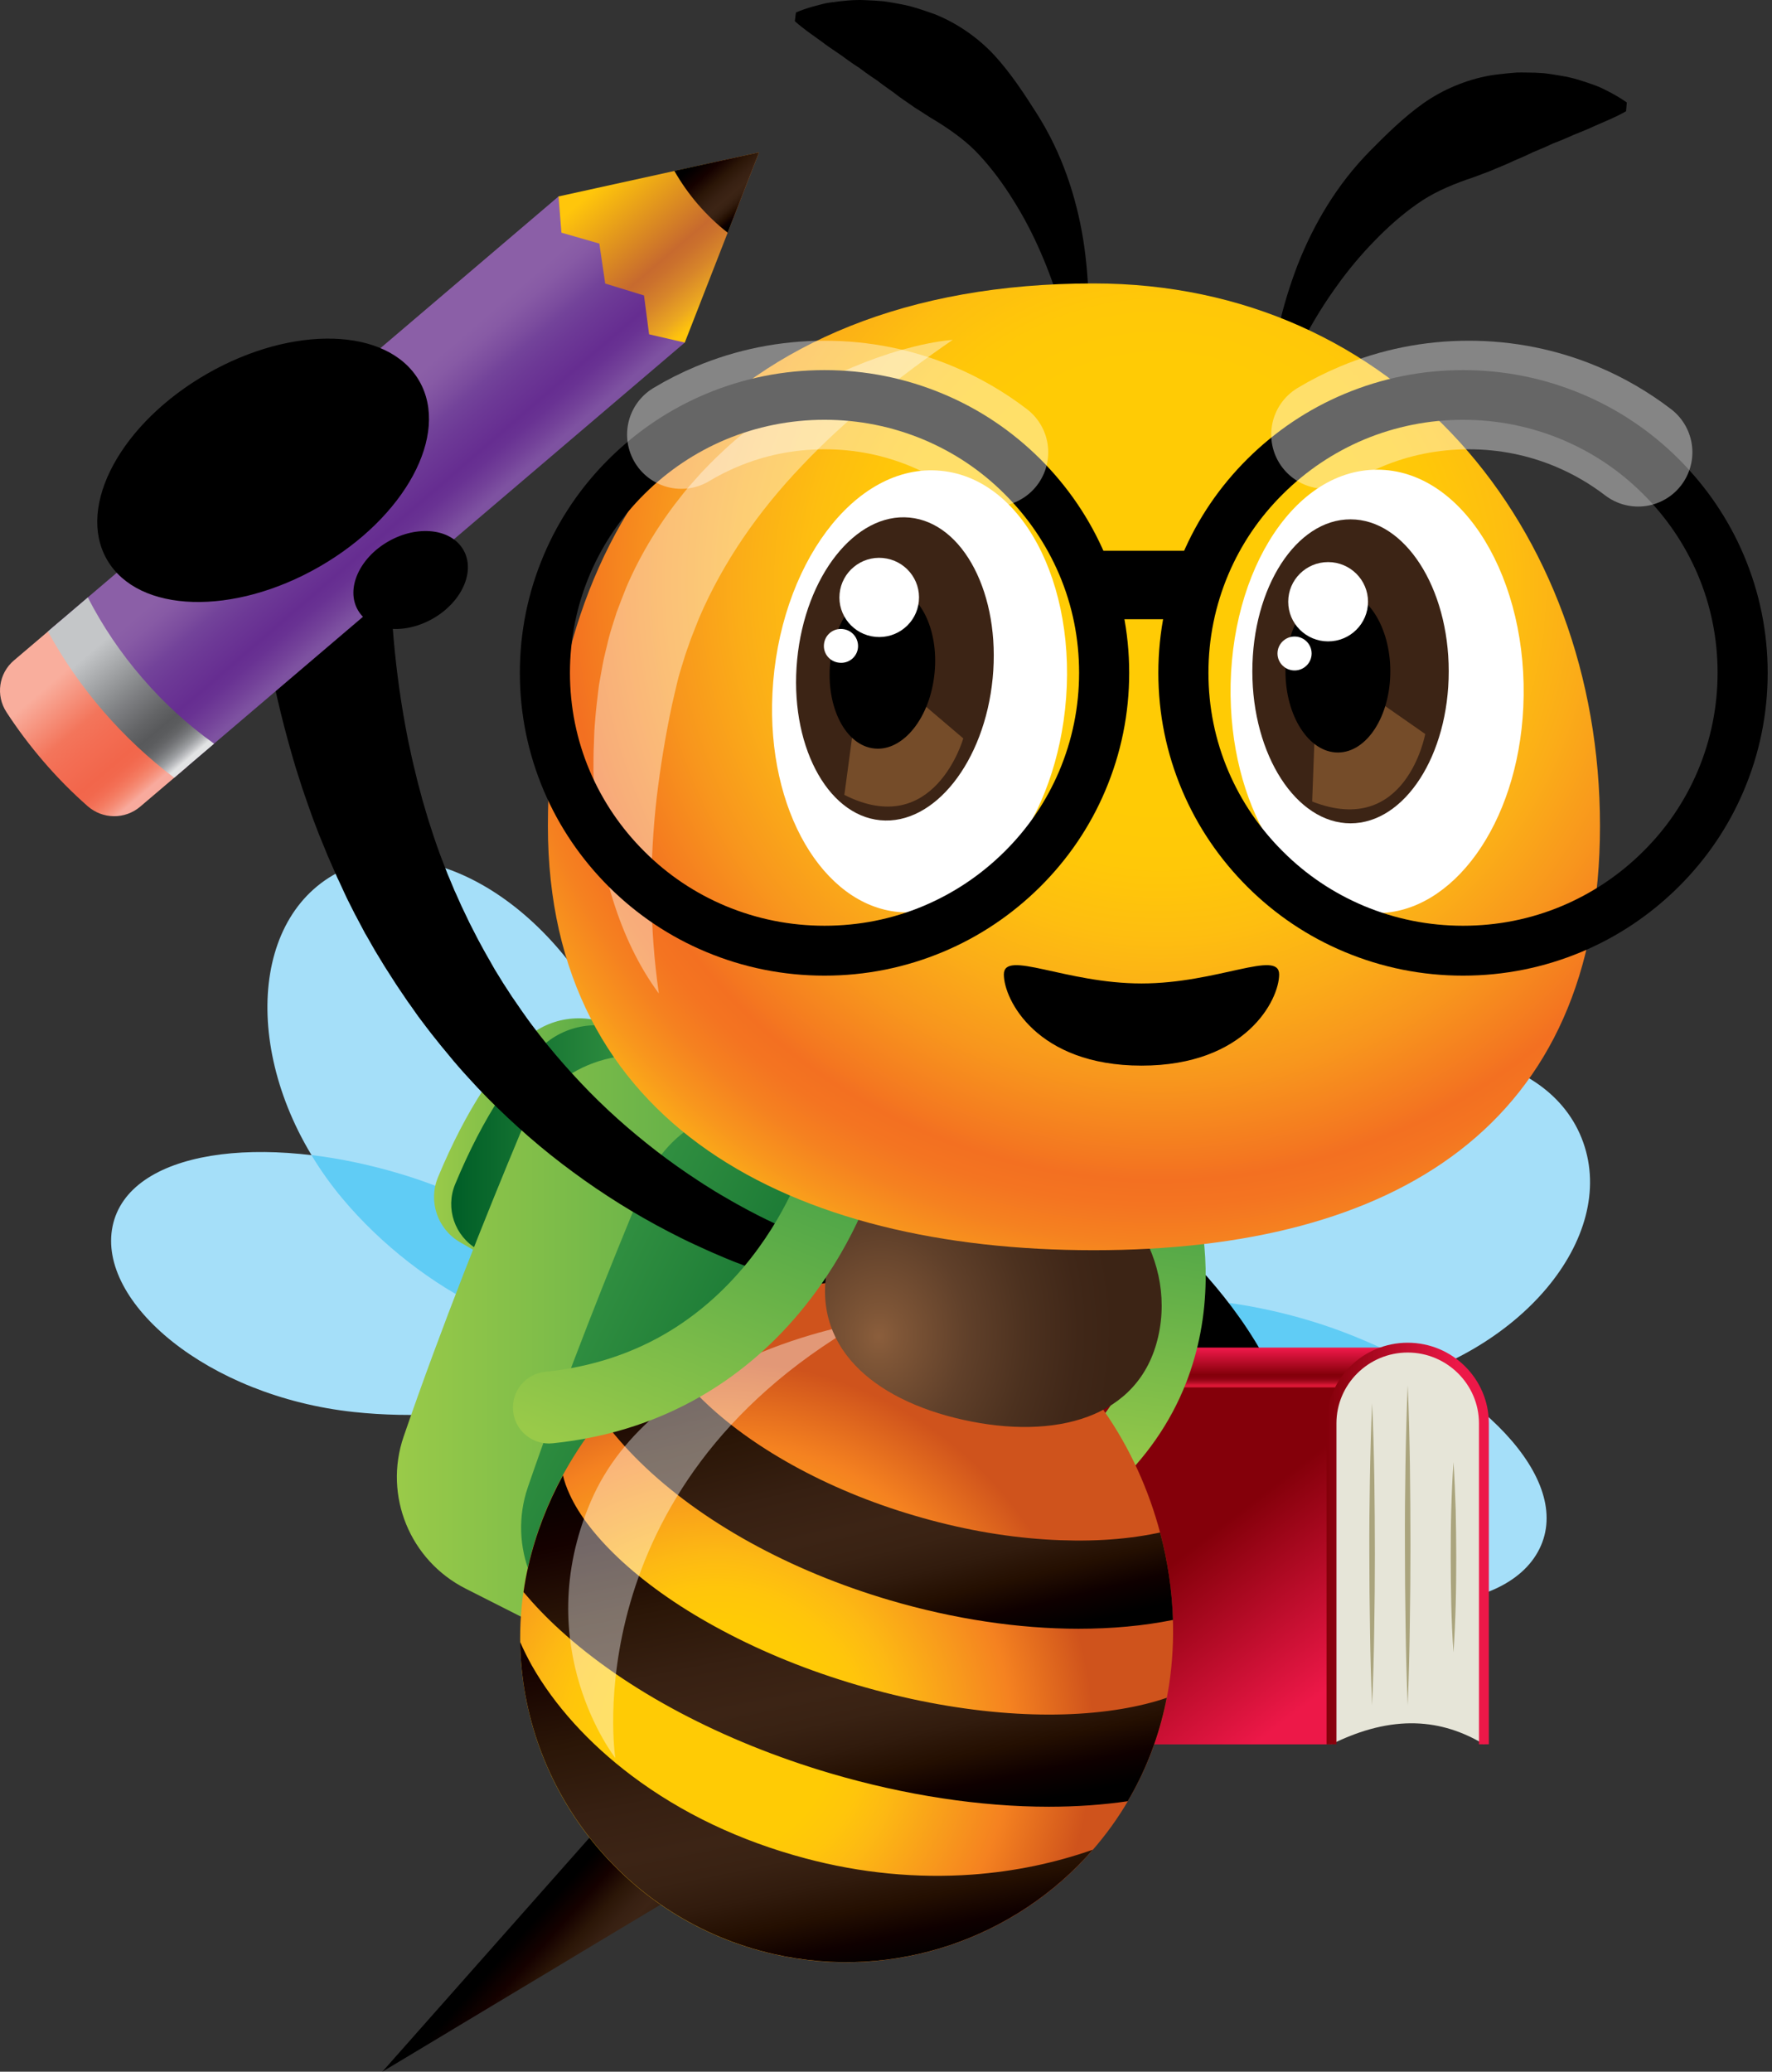 <svg width="338" height="395" viewBox="0 0 338 395" fill="none" xmlns="http://www.w3.org/2000/svg">
<rect x="0" y="0" width="338" height="395" fill="#333333" stroke="none"/>
<path d="M65.338 228.52C80.2 246.285 104.87 258.864 116.286 251.577C127.701 244.291 126.454 216.782 116.349 195.951C103.94 170.374 79.037 156.956 62.696 167.372C46.355 177.829 47.073 206.682 65.338 228.52Z" fill="url(#paint0_radial)"/>
<path d="M67.477 269.217C90.181 271.653 115.443 265.962 117.536 255.84C119.629 245.719 98.658 230.6 76.82 223.964C49.994 215.795 24.478 219.302 21.476 233.791C18.474 248.26 39.572 266.214 67.477 269.217Z" fill="url(#paint1_radial)"/>
<path d="M117.006 251.073C116.773 251.262 116.519 251.43 116.266 251.577C104.85 258.843 80.18 246.286 65.319 228.521C63.078 225.854 61.112 223.061 59.399 220.226C64.98 220.898 70.857 222.137 76.797 223.943C95.422 229.613 113.412 241.456 117.006 251.073Z" fill="#60CCF5"/>
<path d="M262.214 264.492C239.509 269.511 212.26 264.429 207.715 251.746C203.191 239.041 221.139 218.043 241.94 207.732C267.52 195.049 295.488 199.584 301.978 217.77C308.489 235.934 290.139 258.319 262.214 264.492Z" fill="url(#paint2_radial)"/>
<path d="M235.449 295.34C216 283.454 199.532 263.589 204.12 254.329C208.707 245.068 234.603 245.866 255.955 253.888C282.211 263.736 300.222 282.026 293.647 295.298C287.094 308.59 259.358 309.955 235.449 295.34Z" fill="url(#paint3_radial)"/>
<path d="M207.461 250.885C207.545 251.179 207.63 251.452 207.715 251.725C212.26 264.408 239.509 269.49 262.213 264.471C265.638 263.715 268.893 262.707 272.001 261.511C267.181 258.655 261.769 256.051 255.956 253.867C237.754 247.042 216.234 245.446 207.461 250.885Z" fill="#60CCF5"/>
<path d="M127.109 201.579L118.167 196.288C112.628 193.012 105.61 193.537 100.684 197.674C95.251 202.209 88.951 211.428 83.54 224.468C81.637 229.067 83.455 234.359 87.768 236.858L92.355 239.503L127.109 201.579Z" fill="url(#paint4_linear)"/>
<path d="M130.386 202.902L121.444 197.611C115.905 194.335 108.887 194.86 103.961 198.997C98.528 203.532 92.228 212.751 86.817 225.791C84.914 230.39 86.732 235.682 91.044 238.181L95.632 240.826L130.386 202.902Z" fill="url(#paint5_linear)"/>
<path d="M173.067 219.785L130.385 202.902C118.187 198.072 104.362 203.868 99.309 215.921C92.862 231.356 84.173 253.006 76.986 273.921C73.138 285.155 78.169 297.502 88.824 302.899L113.008 315.141L173.067 219.785Z" fill="url(#paint6_linear)"/>
<path d="M196.765 229.424L154.084 212.541C141.886 207.711 128.06 213.507 123.008 225.56C116.56 240.994 107.872 262.644 100.684 283.559C96.837 294.794 101.868 307.141 112.522 312.538L136.707 324.78L196.765 229.424Z" fill="url(#paint7_linear)"/>
<path d="M159.581 237.929L159.095 237.782L158.82 237.698L158.545 237.614C158.165 237.488 157.784 237.362 157.404 237.236C156.643 236.963 155.882 236.69 155.121 236.417C153.599 235.829 152.076 235.22 150.576 234.548C149.075 233.897 147.574 233.204 146.094 232.469L144.995 231.923L144.445 231.65L143.895 231.356C143.536 231.167 143.155 230.978 142.796 230.789L141.718 230.202C141.359 230.013 140.999 229.803 140.64 229.614C140.28 229.404 139.921 229.215 139.562 229.005C138.843 228.585 138.145 228.186 137.427 227.766L136.37 227.136L135.334 226.485C134.636 226.065 133.938 225.603 133.262 225.162C130.514 223.377 127.85 221.487 125.25 219.492C122.671 217.497 120.155 215.418 117.745 213.255C115.335 211.092 113.01 208.825 110.79 206.473C108.571 204.121 106.435 201.706 104.406 199.207L102.905 197.317C102.419 196.687 101.933 196.036 101.446 195.406C100.96 194.776 100.495 194.104 100.03 193.453L99.332 192.466C99.1 192.13 98.888 191.794 98.656 191.479L97.979 190.493C97.747 190.157 97.514 189.842 97.303 189.485L95.992 187.469C95.781 187.133 95.57 186.797 95.358 186.44L94.724 185.411C94.513 185.075 94.301 184.739 94.111 184.382L93.519 183.332L92.927 182.303L92.631 181.778C92.525 181.61 92.441 181.421 92.335 181.253L91.194 179.153C91.003 178.796 90.834 178.439 90.644 178.082L90.094 177.011L89.545 175.94C89.376 175.583 89.206 175.226 89.037 174.869L88.001 172.706L87.029 170.523L86.775 169.977C86.691 169.788 86.606 169.62 86.543 169.431L86.078 168.318L85.613 167.205L85.38 166.659L85.274 166.386L85.169 166.113L84.302 163.887L84.091 163.32L83.985 163.047L83.879 162.774L83.478 161.64L83.076 160.506L82.885 159.939C82.822 159.75 82.759 159.561 82.695 159.372L81.955 157.104C81.829 156.726 81.702 156.348 81.596 155.97L81.258 154.815L80.581 152.526L79.968 150.217C79.757 149.44 79.545 148.684 79.376 147.907C78.996 146.353 78.615 144.82 78.298 143.245L77.791 140.914L77.347 138.562C76.184 132.284 75.381 125.921 74.895 119.537C74.387 112.86 68.531 107.862 61.83 108.366C55.129 108.87 50.076 114.686 50.584 121.343C50.605 121.742 50.668 122.12 50.732 122.498L50.753 122.582C52 129.701 53.628 136.756 55.636 143.728L56.397 146.332L57.222 148.915C57.75 150.637 58.384 152.358 58.976 154.08C59.272 154.941 59.589 155.781 59.906 156.642L60.879 159.183L61.915 161.703L62.422 162.963C62.591 163.383 62.782 163.803 62.972 164.223L64.071 166.722C64.156 166.932 64.261 167.142 64.346 167.352L64.642 167.961L65.213 169.2L65.783 170.439L65.931 170.754L66.079 171.069L66.375 171.678L67.601 174.113L67.749 174.407L67.918 174.701L68.236 175.31L68.87 176.507L69.504 177.704C69.61 177.914 69.715 178.103 69.842 178.292L70.18 178.88L71.533 181.253L72.95 183.584C73.182 183.962 73.415 184.361 73.668 184.739L74.408 185.894L75.148 187.049C75.402 187.427 75.635 187.826 75.888 188.183L77.41 190.43C77.537 190.619 77.664 190.808 77.791 190.997L78.192 191.542L78.975 192.655L79.757 193.768C80.032 194.125 80.306 194.503 80.581 194.86L81.406 195.952C81.68 196.309 81.955 196.687 82.23 197.023L83.921 199.144C84.196 199.501 84.492 199.837 84.788 200.194L85.655 201.244C85.951 201.601 86.226 201.937 86.522 202.294L87.409 203.323C88.001 203.995 88.593 204.688 89.228 205.36C89.841 206.032 90.454 206.704 91.067 207.355L92.948 209.308C95.485 211.869 98.127 214.347 100.854 216.72C103.582 219.093 106.393 221.34 109.289 223.461C112.185 225.603 115.166 227.619 118.189 229.509C121.233 231.398 124.341 233.183 127.512 234.821C128.315 235.22 129.097 235.64 129.901 236.039L131.106 236.627L132.311 237.194C133.114 237.572 133.938 237.95 134.742 238.307C135.143 238.496 135.566 238.664 135.968 238.853C136.37 239.021 136.792 239.21 137.194 239.378L138.42 239.903C138.822 240.071 139.245 240.239 139.667 240.407L140.28 240.659L140.915 240.89L142.162 241.373C143.832 242.003 145.523 242.591 147.214 243.137C148.906 243.683 150.618 244.208 152.351 244.67C153.218 244.901 154.085 245.132 154.973 245.342C155.417 245.447 155.861 245.552 156.304 245.657L156.643 245.72L156.981 245.783L157.34 245.846L157.742 245.93C159.983 246.371 162.139 244.901 162.583 242.696C162.985 240.617 161.737 238.622 159.771 237.992L159.581 237.929Z" fill="black"/>
<path d="M243.483 314.491L243.652 314.176L243.8 313.903C243.884 313.714 243.99 313.546 244.075 313.357C244.244 313 244.413 312.643 244.561 312.265C244.878 311.551 245.174 310.816 245.449 310.081C245.998 308.611 246.485 307.141 246.928 305.629C247.774 302.626 248.408 299.561 248.789 296.432C249.169 293.303 249.296 290.132 249.169 286.961C249.106 285.365 248.979 283.79 248.789 282.194C248.599 280.599 248.345 279.024 248.028 277.449C246.78 271.149 244.518 265.038 241.474 259.348L241.2 258.823L240.904 258.298L240.312 257.248L239.699 256.198C239.487 255.862 239.297 255.505 239.064 255.169C238.642 254.497 238.219 253.804 237.754 253.132L237.077 252.124L236.38 251.137C234.519 248.512 232.511 245.992 230.397 243.577L230.355 243.514C227.67 240.47 222.998 240.176 219.933 242.842C216.867 245.509 216.571 250.15 219.256 253.195C219.468 253.447 219.742 253.699 219.975 253.909C222.047 255.673 223.992 257.563 225.852 259.516L226.55 260.251L227.226 261.007C227.691 261.511 228.114 262.036 228.537 262.539C228.748 262.791 228.96 263.064 229.171 263.316L229.805 264.114L230.418 264.912L230.714 265.311L231.01 265.71L231.602 266.529C231.792 266.802 231.983 267.075 232.173 267.369C232.553 267.915 232.913 268.482 233.272 269.049C233.462 269.343 233.61 269.616 233.801 269.91L234.054 270.351C234.139 270.498 234.223 270.645 234.308 270.792L234.815 271.674L235.301 272.556C235.386 272.703 235.471 272.85 235.534 272.997L235.767 273.438C235.915 273.732 236.084 274.047 236.211 274.341L236.633 275.244C236.781 275.538 236.908 275.853 237.035 276.168C237.585 277.407 238.071 278.667 238.515 279.927C238.959 281.208 239.36 282.488 239.699 283.811C240.037 285.134 240.333 286.457 240.565 287.801C241.052 290.489 241.326 293.24 241.369 295.991C241.411 298.763 241.242 301.534 240.861 304.306C240.671 305.692 240.417 307.057 240.1 308.422C239.952 309.094 239.762 309.766 239.593 310.438C239.508 310.774 239.403 311.089 239.297 311.425C239.255 311.593 239.191 311.74 239.149 311.908L239.064 312.139L239.022 312.244L239.001 312.286C239.001 312.307 238.98 312.328 239.001 312.328C238.409 313.567 238.938 315.037 240.185 315.625C241.39 316.255 242.891 315.73 243.483 314.491Z" fill="black"/>
<path d="M268.511 256.933H201.477V332.571H253.967L268.511 256.933Z" fill="url(#paint8_linear)"/>
<path d="M260.056 264.535H201.879V332.571H253.968L260.056 264.535Z" fill="url(#paint9_linear)"/>
<path d="M253.97 332.571C265.787 326.712 275.089 327.783 283.058 332.571V271.38C283.058 263.401 276.547 256.933 268.514 256.933C260.481 256.933 253.97 263.401 253.97 271.38V332.571Z" fill="#E6E5D8"/>
<path d="M261.724 325.095C261.935 320.307 262.062 315.499 262.125 310.711C262.21 305.923 262.252 301.114 262.252 296.327C262.252 291.539 262.21 286.73 262.146 281.942C262.062 277.155 261.956 272.346 261.724 267.558C261.512 272.346 261.385 277.155 261.301 281.942C261.216 286.73 261.174 291.539 261.195 296.327C261.195 301.114 261.237 305.923 261.322 310.711C261.385 315.499 261.512 320.307 261.724 325.095Z" fill="#AAA47D"/>
<path d="M268.51 325.095C268.721 320.013 268.848 314.932 268.911 309.85C268.996 304.768 269.038 299.686 269.038 294.605C269.038 289.523 268.996 284.441 268.933 279.359C268.848 274.278 268.742 269.196 268.51 264.114C268.298 269.196 268.171 274.278 268.087 279.359C268.002 284.441 267.96 289.523 267.981 294.605C267.981 299.686 268.024 304.768 268.108 309.85C268.171 314.932 268.298 320.013 268.51 325.095Z" fill="#AAA47D"/>
<path d="M277.243 278.771C277.031 281.795 276.905 284.819 276.82 287.843C276.735 290.867 276.714 293.89 276.714 296.914C276.714 299.938 276.757 302.962 276.82 305.986C276.905 309.01 277.01 312.033 277.243 315.057C277.454 312.033 277.581 309.01 277.666 305.986C277.75 302.962 277.771 299.938 277.771 296.914C277.771 293.89 277.729 290.867 277.666 287.843C277.56 284.819 277.454 281.795 277.243 278.771Z" fill="#AAA47D"/>
<path d="M253.038 332.571H254.919V271.38C254.919 263.926 261.029 257.878 268.512 257.878C275.996 257.878 282.105 263.947 282.105 271.38V332.571H283.987V271.38C283.987 262.897 277.053 256.009 268.512 256.009C259.972 256.009 253.038 262.897 253.038 271.38V332.571Z" fill="url(#paint10_linear)"/>
<path d="M209.026 285.428C210.104 285.302 211.161 284.84 212.007 284.063C218.433 278.204 223.232 271.337 226.234 263.673C228.623 257.541 229.891 250.927 229.976 243.997C230.124 232.258 226.847 223.607 226.699 223.25L216.615 227.072V227.051C216.636 227.114 219.363 234.463 219.173 244.228C219.067 249.814 218.032 255.126 216.087 259.998C213.677 266.046 209.85 271.484 204.713 276.167C202.515 278.162 202.367 281.564 204.375 283.748C205.622 285.05 207.356 285.617 209.026 285.428Z" fill="url(#paint11_linear)"/>
<path d="M204.901 70.357C203.696 62.608 201.54 55.028 198.496 48.098C196.995 44.633 195.262 41.315 193.317 38.229C191.393 35.121 189.258 32.223 186.869 29.64C184.501 27.036 181.626 24.999 178.751 23.193C177.272 22.353 175.919 21.387 174.502 20.526C173.17 19.561 171.733 18.679 170.422 17.608C169.725 17.104 169.027 16.642 168.329 16.117L167.272 15.319L166.173 14.584C165.433 14.08 164.714 13.555 163.975 12.988C163.214 12.505 162.431 11.98 161.649 11.413C160.127 10.237 158.457 9.271 156.808 7.99C155.138 6.772 153.383 5.617 151.608 4.042L151.819 2.383C152.897 1.921 153.975 1.543 155.075 1.249C156.174 0.955 157.294 0.619 158.394 0.473C160.613 0.179 162.875 -0.094 165.116 0.032C166.237 0.074 167.378 0.137 168.498 0.242C169.619 0.389 170.739 0.577 171.86 0.808C172.431 0.913 172.98 1.039 173.53 1.165L175.179 1.648C176.278 2.005 177.356 2.362 178.434 2.761C182.705 4.504 186.594 7.213 189.744 10.615C192.873 14.059 195.367 17.881 197.756 21.639C202.555 29.157 205.303 37.515 206.635 45.788C207.903 54.083 208.051 62.356 206.572 70.42L204.901 70.357Z" fill="black"/>
<path d="M244.033 74.914C246.866 67.585 250.565 60.634 255.005 54.503C257.203 51.416 259.613 48.56 262.171 45.935C264.708 43.31 267.414 40.916 270.289 38.901C273.164 36.843 276.398 35.457 279.591 34.302C281.218 33.798 282.74 33.147 284.305 32.58C285.827 31.908 287.391 31.341 288.913 30.585C289.695 30.249 290.499 29.934 291.281 29.556L292.465 28.989L293.691 28.485C294.515 28.149 295.34 27.771 296.185 27.372C297.052 27.057 297.898 26.7 298.786 26.322C300.519 25.503 302.358 24.894 304.24 23.991C306.121 23.151 308.087 22.395 310.159 21.219L310.307 19.54C309.356 18.867 308.362 18.279 307.368 17.734C306.354 17.209 305.339 16.663 304.282 16.285C302.189 15.529 300.033 14.794 297.813 14.458C296.714 14.269 295.593 14.08 294.452 13.954C293.331 13.87 292.19 13.828 291.048 13.828C290.478 13.807 289.907 13.828 289.336 13.828L287.624 13.975C286.482 14.101 285.341 14.206 284.199 14.395C279.654 15.214 275.278 17.041 271.473 19.707C267.689 22.416 264.433 25.629 261.304 28.8C255.026 35.163 250.565 42.743 247.5 50.555C244.498 58.408 242.596 66.451 242.342 74.662L244.033 74.914Z" fill="black"/>
<path d="M122.204 339.353L72.927 395L148.544 349.6L122.204 339.353Z" fill="url(#paint12_linear)"/>
<path d="M100.79 298.427C93.159 331.71 114.087 365.014 147.594 372.595C181.101 380.175 214.481 359.155 222.112 325.872C229.744 292.589 210.274 252.901 176.788 245.32C143.303 237.74 108.422 265.143 100.79 298.427Z" fill="url(#paint13_radial)"/>
<path d="M118.735 297.775C123.893 302.479 130.277 306.889 137.74 310.857C145.604 315.057 154.271 318.564 163.509 321.273C172.726 323.982 181.922 325.746 190.822 326.502C199.257 327.216 207.037 326.985 213.949 325.83C217.078 325.305 219.974 324.591 222.553 323.709C222.405 324.423 222.257 325.158 222.088 325.872C220.63 332.213 218.262 338.093 215.112 343.427C210.356 344.12 205.303 344.477 200.082 344.477C187.017 344.477 172.726 342.314 158.478 338.135C137.824 332.045 119.454 322.323 106.77 310.731C104.191 308.38 101.887 305.965 99.857 303.55C100.09 301.849 100.407 300.148 100.808 298.447C102.183 292.483 104.423 286.709 107.383 281.291C107.637 282.425 108.059 283.622 108.63 284.861C110.469 288.955 113.979 293.428 118.735 297.775Z" fill="url(#paint14_linear)"/>
<path d="M120.49 338.555C129.982 345.695 141.144 351.007 153.638 354.325C164.187 357.139 174.905 358.168 185.475 357.412C193.487 356.824 201.182 355.228 208.454 352.666C193.888 369.381 170.761 377.823 147.592 372.573C119.053 366.105 99.625 340.97 99.224 313.083C99.858 314.553 100.598 316.023 101.422 317.514C105.735 325.137 112.33 332.423 120.49 338.555Z" fill="url(#paint15_linear)"/>
<path d="M133.957 266.843C138.566 271.358 144.337 275.537 151.081 279.296C158.205 283.244 166.069 286.52 174.461 288.976C182.854 291.454 191.246 292.987 199.385 293.512C207.101 294.016 214.226 293.638 220.568 292.336C220.8 292.294 221.033 292.231 221.286 292.189C222.724 297.628 223.569 303.256 223.738 308.862C218.115 309.996 212.069 310.542 205.748 310.542C194.269 310.542 181.924 308.694 169.663 305.083C150.552 299.455 133.661 290.11 122.098 278.792C119.244 275.999 116.792 273.164 114.699 270.266C118.314 265.773 122.436 261.678 126.939 258.15C128.672 261.048 131.04 263.988 133.957 266.843Z" fill="url(#paint16_linear)"/>
<path opacity="0.4" d="M164.083 252.271C164.083 252.271 124.614 258.465 112.692 286.268C100.769 314.05 117.363 335.174 117.363 335.174C117.363 335.174 109.415 283.895 164.083 252.271Z" fill="white"/>
<path d="M157.996 240.784C154.444 256.512 166.346 266.844 183.723 270.708C201.1 274.571 217.378 270.54 220.929 254.811C224.481 239.083 213.277 223.187 195.899 219.302C178.522 215.439 161.547 225.035 157.996 240.784Z" fill="url(#paint17_radial)"/>
<path d="M104.721 275.222C104.954 275.222 105.186 275.201 105.44 275.18C116.517 274.047 126.664 270.645 135.628 265.059C142.773 260.607 149.136 254.791 154.527 247.756C163.659 235.87 166.936 224.531 167.084 224.048L153.829 220.331V220.31C153.808 220.415 150.975 229.991 143.28 239.818C138.883 245.446 133.746 250.087 128.038 253.615C120.957 257.982 112.86 260.649 104.024 261.552C100.239 261.93 97.491 265.29 97.872 269.049C98.231 272.619 101.233 275.222 104.721 275.222Z" fill="url(#paint18_linear)"/>
<path d="M104.508 157.461C104.508 214.578 151.122 238.369 208.622 238.369C266.123 238.369 305.189 214.578 305.189 157.461C305.189 100.343 266.123 54.041 208.622 54.041C137.042 54.041 104.508 100.343 104.508 157.461Z" fill="url(#paint19_radial)"/>
<path d="M234.795 134.845C235.852 157.188 248.304 174.092 262.679 174.092C277.054 174.092 289.506 157.188 290.563 134.845C291.704 110.675 279.253 89.55 262.679 89.55C246.105 89.55 233.654 110.675 234.795 134.845Z" fill="white"/>
<path d="M238.877 127.999C238.877 144.001 247.27 156.978 257.607 156.978C267.945 156.978 276.337 144.001 276.337 127.999C276.337 111.998 267.945 99.021 257.607 99.021C247.27 99 238.877 111.977 238.877 127.999Z" fill="#3C2415"/>
<path d="M257.731 130.1L271.853 139.948C271.853 139.948 268.238 159.834 250.29 152.821L251.051 132.368L257.731 130.1Z" fill="#754C29"/>
<path d="M245.196 127.999C245.196 136.546 249.678 143.475 255.195 143.475C260.713 143.475 265.195 136.546 265.195 127.999C265.195 119.453 260.713 112.523 255.195 112.523C249.678 112.523 245.196 119.453 245.196 127.999Z" fill="black"/>
<path d="M245.722 114.729C245.722 118.908 249.126 122.288 253.333 122.288C257.539 122.288 260.943 118.908 260.943 114.729C260.943 110.571 257.539 107.169 253.333 107.169C249.126 107.169 245.722 110.55 245.722 114.729Z" fill="white"/>
<path d="M243.677 124.598C243.677 122.813 245.136 121.364 246.933 121.364C248.729 121.364 250.188 122.813 250.188 124.598C250.188 126.382 248.729 127.831 246.933 127.831C245.136 127.831 243.677 126.382 243.677 124.598Z" fill="white"/>
<path d="M147.339 132.177C146.24 154.52 157.021 172.516 171.333 173.881C185.645 175.246 199.661 159.602 202.874 137.469C206.32 113.509 195.961 91.335 179.451 89.76C162.941 88.185 148.523 108.008 147.339 132.177Z" fill="white"/>
<path d="M152.055 125.752C150.511 141.69 157.614 155.402 167.91 156.389C178.205 157.376 187.802 145.26 189.346 129.322C190.889 113.383 183.786 99.671 173.491 98.684C163.195 97.697 153.598 109.814 152.055 125.752Z" fill="#3C2415"/>
<path d="M170.635 129.636L183.741 140.786C183.741 140.786 178.224 160.231 161.058 151.559L163.785 131.274L170.635 129.636Z" fill="#754C29"/>
<path d="M158.353 126.361C157.529 134.866 161.313 142.194 166.83 142.719C172.327 143.244 177.464 136.756 178.267 128.272C179.091 119.767 175.307 112.439 169.79 111.914C164.315 111.368 159.178 117.835 158.353 126.361Z" fill="black"/>
<path d="M160.148 113.194C159.746 117.331 162.812 121.027 166.976 121.426C171.162 121.825 174.883 118.78 175.263 114.622C175.665 110.464 172.6 106.79 168.414 106.391C164.27 105.992 160.55 109.036 160.148 113.194Z" fill="white"/>
<path d="M157.169 122.834C157.338 121.049 158.924 119.747 160.721 119.936C162.518 120.104 163.807 121.679 163.659 123.464C163.49 125.248 161.904 126.55 160.108 126.361C158.29 126.193 156.979 124.618 157.169 122.834Z" fill="white"/>
<path opacity="0.4" d="M181.732 64.792C178.435 65.086 175.179 65.821 172.008 66.703C168.816 67.606 165.687 68.74 162.622 70.021C156.491 72.625 150.614 75.963 145.139 79.995C142.412 82.011 139.791 84.195 137.317 86.568C136.07 87.744 134.865 88.962 133.681 90.222C132.561 91.524 131.356 92.763 130.299 94.127C125.965 99.503 122.245 105.488 119.496 111.893C118.862 113.51 118.207 115.126 117.615 116.764C117.108 118.423 116.516 120.082 116.093 121.762C115.712 123.463 115.226 125.143 114.93 126.844L114.465 129.406C114.296 130.267 114.169 131.107 114.085 131.947C113.894 133.606 113.683 135.264 113.556 136.923C113.493 137.763 113.408 138.582 113.366 139.422L113.281 141.921C113.197 143.58 113.197 145.26 113.197 146.94C113.218 148.62 113.324 150.279 113.387 151.959C113.852 158.636 114.93 165.293 116.939 171.656C118.926 178.018 121.758 184.129 125.669 189.421C123.83 176.485 123.894 164.264 125.247 152.19C125.965 146.163 126.938 140.199 128.206 134.277C128.523 132.787 128.883 131.443 129.2 130.015C129.517 128.608 130.003 127.243 130.405 125.857C130.806 124.471 131.335 123.127 131.8 121.762C132.307 120.418 132.857 119.095 133.385 117.751C137.931 107.189 144.632 97.508 152.961 88.794C157.104 84.405 161.628 80.268 166.448 76.278C171.226 72.31 176.3 68.509 181.732 64.792Z" fill="white"/>
<path d="M279.062 186.019C286.905 186.019 294.515 184.486 301.682 181.483C308.595 178.586 314.81 174.407 320.158 169.115C325.485 163.823 329.692 157.65 332.61 150.762C335.633 143.643 337.176 136.084 337.176 128.293C337.176 120.503 335.633 112.943 332.61 105.824C329.692 98.958 325.485 92.784 320.158 87.471C314.831 82.18 308.616 78.001 301.682 75.103C294.515 72.1 286.905 70.567 279.062 70.567C271.219 70.567 263.609 72.1 256.442 75.103C249.53 78.001 243.314 82.18 237.966 87.471C232.639 92.763 228.432 98.937 225.515 105.824C222.492 112.943 220.948 120.503 220.948 128.293C220.948 136.084 222.492 143.643 225.515 150.762C228.432 157.629 232.639 163.802 237.966 169.115C243.293 174.407 249.508 178.586 256.442 181.483C263.609 184.486 271.219 186.019 279.062 186.019ZM279.062 80.038C285.615 80.038 291.979 81.319 297.961 83.817C303.754 86.253 308.933 89.718 313.393 94.17C317.854 98.601 321.363 103.766 323.815 109.499C326.352 115.442 327.621 121.762 327.621 128.272C327.621 134.782 326.331 141.102 323.815 147.045C321.363 152.799 317.875 157.944 313.393 162.374C308.933 166.805 303.732 170.291 297.961 172.727C291.979 175.247 285.615 176.507 279.062 176.507C272.509 176.507 266.146 175.226 260.163 172.727C254.371 170.291 249.191 166.826 244.731 162.374C240.27 157.944 236.761 152.778 234.309 147.045C231.772 141.102 230.504 134.782 230.504 128.272C230.504 121.762 231.793 115.442 234.309 109.499C236.761 103.745 240.249 98.601 244.731 94.17C249.191 89.739 254.392 86.253 260.163 83.817C266.146 81.319 272.509 80.038 279.062 80.038Z" fill="black"/>
<path d="M157.274 186.019C165.116 186.019 172.727 184.486 179.893 181.483C186.806 178.585 193.021 174.406 198.37 169.114C203.697 163.823 207.904 157.649 210.821 150.761C213.844 143.643 215.387 136.083 215.387 128.292C215.387 120.502 213.844 112.942 210.821 105.824C207.904 98.957 203.697 92.783 198.37 87.471C193.042 82.179 186.827 78 179.893 75.102C172.727 72.099 165.116 70.567 157.274 70.567C149.431 70.567 141.82 72.099 134.654 75.102C127.741 78 121.526 82.179 116.178 87.471C110.85 92.762 106.643 98.936 103.726 105.824C100.703 112.942 99.16 120.502 99.16 128.292C99.16 136.083 100.703 143.643 103.726 150.761C106.643 157.628 110.85 163.802 116.178 169.114C121.505 174.406 127.72 178.585 134.654 181.483C141.82 184.486 149.431 186.019 157.274 186.019ZM157.274 80.037C163.827 80.037 170.19 81.318 176.173 83.817C181.965 86.253 187.144 89.718 191.605 94.169C196.065 98.6 199.575 103.766 202.027 109.498C204.564 115.441 205.832 121.762 205.832 128.271C205.832 134.781 204.542 141.102 202.027 147.045C199.575 152.798 196.086 157.943 191.605 162.374C187.144 166.805 181.944 170.29 176.173 172.726C170.19 175.246 163.827 176.506 157.274 176.506C150.72 176.506 144.357 175.225 138.374 172.726C132.582 170.29 127.403 166.826 122.942 162.374C118.482 157.943 114.973 152.777 112.52 147.045C109.984 141.102 108.715 134.781 108.715 128.271C108.715 121.762 110.005 115.441 112.52 109.498C114.973 103.745 118.461 98.6 122.942 94.169C127.403 89.739 132.603 86.253 138.374 83.817C144.357 81.318 150.72 80.037 157.274 80.037Z" fill="black"/>
<path d="M208.792 105.005H226.677V118.067H208.792V105.005Z" fill="black"/>
<path opacity="0.4" d="M129.961 82.851C132.117 81.549 134.379 80.415 136.726 79.428C143.237 76.698 150.15 75.312 157.295 75.312C164.44 75.312 171.353 76.698 177.864 79.428C182.071 81.192 186.003 83.481 189.597 86.231" stroke="white" stroke-width="20.698" stroke-miterlimit="10" stroke-linecap="round" stroke-linejoin="round"/>
<path opacity="0.4" d="M252.828 82.851C254.984 81.549 257.246 80.415 259.593 79.428C266.104 76.698 273.017 75.312 280.162 75.312C287.286 75.312 294.22 76.698 300.731 79.428C304.938 81.192 308.87 83.481 312.464 86.231" stroke="white" stroke-width="20.698" stroke-miterlimit="10" stroke-linecap="round" stroke-linejoin="round"/>
<path d="M217.735 203.175C237.712 203.175 243.991 190.576 243.991 185.788C243.991 180.979 232.237 187.51 217.735 187.51C203.233 187.51 191.479 180.979 191.479 185.788C191.479 190.576 197.758 203.175 217.735 203.175Z" fill="black"/>
<path d="M2.656 125.92L11.599 118.318C14.368 123.715 17.835 128.881 21.978 133.669C26.122 138.477 30.73 142.656 35.677 146.205L26.735 153.807C23.839 156.263 19.568 156.221 16.714 153.702C13.776 151.119 10.986 148.305 8.364 145.26C5.743 142.215 3.354 139.044 1.24 135.789C-0.853 132.598 -0.24 128.377 2.656 125.92Z" fill="url(#paint20_linear)"/>
<path d="M106.539 37.452L144.781 29.052L130.617 65.317L116.94 71.491L97.301 52.55L106.539 37.452Z" fill="url(#paint21_linear)"/>
<path d="M106.54 37.452L9.444 120.125L33.522 148.011L130.618 65.318L123.811 63.743L122.838 56.33L115.44 54.062L114.319 46.44L107.089 44.361L106.54 37.452Z" fill="url(#paint22_linear)"/>
<path d="M144.781 29.052L138.798 44.36C136.769 42.785 134.888 40.98 133.133 38.964C131.399 36.948 129.898 34.806 128.63 32.58L144.781 29.052Z" fill="url(#paint23_linear)"/>
<path d="M9.144 120.398L16.755 113.909C19.524 119.306 22.991 124.471 27.134 129.259C31.278 134.068 35.886 138.247 40.833 141.795C35.252 146.562 35.717 146.163 33.223 148.284C28.36 144.609 23.837 140.389 19.693 135.601C15.571 130.813 12.04 125.71 9.144 120.398Z" fill="url(#paint24_linear)"/>
<path d="M60.685 107.727C44.437 117.046 26.566 116.515 20.769 106.542C14.973 96.569 23.445 80.93 39.693 71.612C55.941 62.293 73.812 62.824 79.609 72.797C85.405 82.77 76.933 98.409 60.685 107.727Z" fill="black" stroke="black" stroke-width="0.792" stroke-miterlimit="10" stroke-linecap="round" stroke-linejoin="round"/>
<path d="M82.524 117.805C77.044 120.948 70.723 120.264 68.405 116.277C66.088 112.289 68.651 106.509 74.131 103.366C79.611 100.223 85.933 100.908 88.25 104.895C90.568 108.882 88.004 114.662 82.524 117.805Z" fill="black" stroke="black" stroke-width="0.291" stroke-miterlimit="10" stroke-linecap="round" stroke-linejoin="round"/>
<defs>
<radialGradient id="paint0_radial" cx="0" cy="0" r="1" gradientUnits="userSpaceOnUse" gradientTransform="translate(75.954 169.248) rotate(-158.49) scale(98.691 94.325)">
<stop stop-color="#A5DFF9"/>
</radialGradient>
<radialGradient id="paint1_radial" cx="0" cy="0" r="1" gradientUnits="userSpaceOnUse" gradientTransform="translate(25.92 232.428) rotate(-153.809) scale(99.849 71.19)">
<stop stop-color="#A5DFF9"/>
</radialGradient>
<radialGradient id="paint2_radial" cx="0" cy="0" r="1" gradientUnits="userSpaceOnUse" gradientTransform="translate(290.358 211.153) rotate(16.012) scale(98.733 94.289)">
<stop stop-color="#A5DFF9"/>
</radialGradient>
<radialGradient id="paint3_radial" cx="0" cy="0" r="1" gradientUnits="userSpaceOnUse" gradientTransform="translate(290.975 291.537) rotate(11.336) scale(99.957 71.115)">
<stop stop-color="#A5DFF9"/>
</radialGradient>
<linearGradient id="paint4_linear" x1="127.108" y1="216.807" x2="82.777" y2="216.807" gradientUnits="userSpaceOnUse">
<stop stop-color="#3F9E48"/>
<stop offset="0.995" stop-color="#99CA49"/>
</linearGradient>
<linearGradient id="paint5_linear" x1="130.377" y1="218.15" x2="86.046" y2="218.15" gradientUnits="userSpaceOnUse">
<stop stop-color="#3F9E48"/>
<stop offset="0.995" stop-color="#005E27"/>
</linearGradient>
<linearGradient id="paint6_linear" x1="173.065" y1="258.178" x2="75.696" y2="258.178" gradientUnits="userSpaceOnUse">
<stop stop-color="#3F9E48"/>
<stop offset="0.995" stop-color="#99CA49"/>
</linearGradient>
<linearGradient id="paint7_linear" x1="93.284" y1="241.092" x2="170.731" y2="279.569" gradientUnits="userSpaceOnUse">
<stop stop-color="#3F9E48"/>
<stop offset="0.995" stop-color="#005E27"/>
</linearGradient>
<linearGradient id="paint8_linear" x1="235" y1="264.081" x2="235" y2="255.531" gradientUnits="userSpaceOnUse">
<stop stop-color="#DB1735"/>
<stop offset="0.027" stop-color="#C6132C"/>
<stop offset="0.064" stop-color="#AD0D22"/>
<stop offset="0.102" stop-color="#9B0718"/>
<stop offset="0.142" stop-color="#8E0211"/>
<stop offset="0.184" stop-color="#86000C"/>
<stop offset="0.233" stop-color="#84000A"/>
<stop offset="0.808" stop-color="#ED1848"/>
</linearGradient>
<linearGradient id="paint9_linear" x1="256.151" y1="330.894" x2="228.158" y2="294.471" gradientUnits="userSpaceOnUse">
<stop offset="0.192" stop-color="#ED1848"/>
<stop offset="1" stop-color="#84000A"/>
</linearGradient>
<linearGradient id="paint10_linear" x1="283.991" y1="294.286" x2="253.039" y2="294.286" gradientUnits="userSpaceOnUse">
<stop offset="0.192" stop-color="#ED1848"/>
<stop offset="1" stop-color="#84000A"/>
</linearGradient>
<linearGradient id="paint11_linear" x1="223.092" y1="221.096" x2="213.75" y2="282.177" gradientUnits="userSpaceOnUse">
<stop stop-color="#3F9E48"/>
<stop offset="0.995" stop-color="#99CA49"/>
</linearGradient>
<linearGradient id="paint12_linear" x1="100.8" y1="363.588" x2="119.371" y2="380.092" gradientUnits="userSpaceOnUse">
<stop/>
<stop offset="0.101"/>
<stop offset="0.279" stop-color="#150100"/>
<stop offset="0.439" stop-color="#2B1607"/>
<stop offset="0.574" stop-color="#372012"/>
<stop offset="0.669" stop-color="#3C2415"/>
<stop offset="0.727" stop-color="#392213"/>
<stop offset="0.785" stop-color="#311B0D"/>
<stop offset="0.845" stop-color="#240F01"/>
<stop offset="0.905" stop-color="#0F0000"/>
<stop offset="0.964"/>
<stop offset="1"/>
</linearGradient>
<radialGradient id="paint13_radial" cx="0" cy="0" r="1" gradientUnits="userSpaceOnUse" gradientTransform="translate(136.581 331.203) rotate(180) scale(76.695 76.184)">
<stop offset="0.288" stop-color="#FFCB05"/>
<stop offset="0.361" stop-color="#FFC60A"/>
<stop offset="0.374" stop-color="#FFC50B"/>
<stop offset="0.456" stop-color="#FDB913"/>
<stop offset="0.617" stop-color="#F89A1C"/>
<stop offset="0.736" stop-color="#F58220"/>
<stop offset="0.941" stop-color="#CF531C"/>
</radialGradient>
<linearGradient id="paint14_linear" x1="145.881" y1="259.408" x2="164.8" y2="353.641" gradientUnits="userSpaceOnUse">
<stop/>
<stop offset="0.101"/>
<stop offset="0.279" stop-color="#150100"/>
<stop offset="0.439" stop-color="#2B1607"/>
<stop offset="0.574" stop-color="#372012"/>
<stop offset="0.669" stop-color="#3C2415"/>
<stop offset="0.727" stop-color="#392213"/>
<stop offset="0.785" stop-color="#311B0D"/>
<stop offset="0.845" stop-color="#240F01"/>
<stop offset="0.905" stop-color="#0F0000"/>
<stop offset="0.964"/>
<stop offset="1"/>
</linearGradient>
<linearGradient id="paint15_linear" x1="137.987" y1="280.616" x2="158.247" y2="381.532" gradientUnits="userSpaceOnUse">
<stop/>
<stop offset="0.101"/>
<stop offset="0.279" stop-color="#150100"/>
<stop offset="0.439" stop-color="#2B1607"/>
<stop offset="0.574" stop-color="#372012"/>
<stop offset="0.669" stop-color="#3C2415"/>
<stop offset="0.727" stop-color="#392213"/>
<stop offset="0.785" stop-color="#311B0D"/>
<stop offset="0.845" stop-color="#240F01"/>
<stop offset="0.905" stop-color="#0F0000"/>
<stop offset="0.964"/>
<stop offset="1"/>
</linearGradient>
<linearGradient id="paint16_linear" x1="155.21" y1="228.442" x2="177.071" y2="320.064" gradientUnits="userSpaceOnUse">
<stop/>
<stop offset="0.101"/>
<stop offset="0.279" stop-color="#150100"/>
<stop offset="0.439" stop-color="#2B1607"/>
<stop offset="0.574" stop-color="#372012"/>
<stop offset="0.669" stop-color="#3C2415"/>
<stop offset="0.727" stop-color="#392213"/>
<stop offset="0.785" stop-color="#311B0D"/>
<stop offset="0.845" stop-color="#240F01"/>
<stop offset="0.905" stop-color="#0F0000"/>
<stop offset="0.964"/>
<stop offset="1"/>
</linearGradient>
<radialGradient id="paint17_radial" cx="0" cy="0" r="1" gradientUnits="userSpaceOnUse" gradientTransform="translate(167.634 254.788) rotate(-175.551) scale(44.812 53.482)">
<stop stop-color="#8B5E3C"/>
<stop offset="0.089" stop-color="#7F5637"/>
<stop offset="0.374" stop-color="#60402A"/>
<stop offset="0.631" stop-color="#4C311F"/>
<stop offset="0.849" stop-color="#402718"/>
<stop offset="1" stop-color="#3C2415"/>
</radialGradient>
<linearGradient id="paint18_linear" x1="146.808" y1="209.901" x2="119.179" y2="279.973" gradientUnits="userSpaceOnUse">
<stop stop-color="#3F9E48"/>
<stop offset="0.995" stop-color="#99CA49"/>
</linearGradient>
<radialGradient id="paint19_radial" cx="0" cy="0" r="1" gradientUnits="userSpaceOnUse" gradientTransform="translate(221.296 111.687) rotate(180) scale(147.582 146.597)">
<stop offset="0.288" stop-color="#FFCB05"/>
<stop offset="0.365" stop-color="#FFC808"/>
<stop offset="0.453" stop-color="#FEBE10"/>
<stop offset="0.545" stop-color="#FBAD18"/>
<stop offset="0.642" stop-color="#F8961D"/>
<stop offset="0.741" stop-color="#F47920"/>
<stop offset="0.769" stop-color="#F37021"/>
<stop offset="0.802" stop-color="#F47421"/>
<stop offset="0.848" stop-color="#F58120"/>
<stop offset="0.901" stop-color="#F8961D"/>
<stop offset="0.959" stop-color="#FCB316"/>
<stop offset="1" stop-color="#FFCB05"/>
</radialGradient>
<linearGradient id="paint20_linear" x1="4.839" y1="125.844" x2="26.857" y2="151.682" gradientUnits="userSpaceOnUse">
<stop offset="0.192" stop-color="#F9AE9D"/>
<stop offset="0.484" stop-color="#F3755B"/>
<stop offset="0.592" stop-color="#F36E54"/>
<stop offset="0.767" stop-color="#F2664B"/>
<stop offset="0.818" stop-color="#F2684D"/>
<stop offset="0.861" stop-color="#F36F55"/>
<stop offset="0.902" stop-color="#F47B61"/>
<stop offset="0.941" stop-color="#F58A73"/>
<stop offset="0.979" stop-color="#F79D8B"/>
<stop offset="1" stop-color="#F8AA9D"/>
</linearGradient>
<linearGradient id="paint21_linear" x1="113.433" y1="31.996" x2="136.14" y2="58.643" gradientUnits="userSpaceOnUse">
<stop offset="0.09" stop-color="#FFC60B"/>
<stop offset="0.62" stop-color="#C76A2E"/>
<stop offset="0.679" stop-color="#CB712D"/>
<stop offset="0.782" stop-color="#D7852A"/>
<stop offset="0.914" stop-color="#EBA721"/>
<stop offset="1" stop-color="#FFC40C"/>
</linearGradient>
<linearGradient id="paint22_linear" x1="57.992" y1="78.934" x2="81.198" y2="105.877" gradientUnits="userSpaceOnUse">
<stop offset="0.236" stop-color="#8B5FA7"/>
<stop offset="0.319" stop-color="#875AA5"/>
<stop offset="0.437" stop-color="#7B4C9E"/>
<stop offset="0.499" stop-color="#73439A"/>
<stop offset="0.604" stop-color="#6D3996"/>
<stop offset="0.767" stop-color="#662D91"/>
<stop offset="0.829" stop-color="#693293"/>
<stop offset="0.919" stop-color="#734199"/>
<stop offset="1" stop-color="#7E52A1"/>
</linearGradient>
<linearGradient id="paint23_linear" x1="133.873" y1="28.135" x2="143.961" y2="39.973" gradientUnits="userSpaceOnUse">
<stop/>
<stop offset="0.101"/>
<stop offset="0.279" stop-color="#150100"/>
<stop offset="0.439" stop-color="#2B1607"/>
<stop offset="0.574" stop-color="#372012"/>
<stop offset="0.669" stop-color="#3C2415"/>
<stop offset="0.727" stop-color="#392213"/>
<stop offset="0.785" stop-color="#311B0D"/>
<stop offset="0.845" stop-color="#240F01"/>
<stop offset="0.905" stop-color="#0F0000"/>
<stop offset="0.964"/>
<stop offset="1"/>
</linearGradient>
<linearGradient id="paint24_linear" x1="13.315" y1="119.076" x2="35.463" y2="145.068" gradientUnits="userSpaceOnUse">
<stop offset="0.192" stop-color="#C4C6C8"/>
<stop offset="0.484" stop-color="#888A8C"/>
<stop offset="0.542" stop-color="#7D7E81"/>
<stop offset="0.688" stop-color="#636466"/>
<stop offset="0.767" stop-color="#58595B"/>
<stop offset="0.808" stop-color="#5B5C5E"/>
<stop offset="0.844" stop-color="#646567"/>
<stop offset="0.877" stop-color="#727376"/>
<stop offset="0.909" stop-color="#858789"/>
<stop offset="0.941" stop-color="#9D9FA2"/>
<stop offset="0.971" stop-color="#BDBEC1"/>
<stop offset="1" stop-color="#E2E3E4"/>
</linearGradient>
</defs>
</svg>
